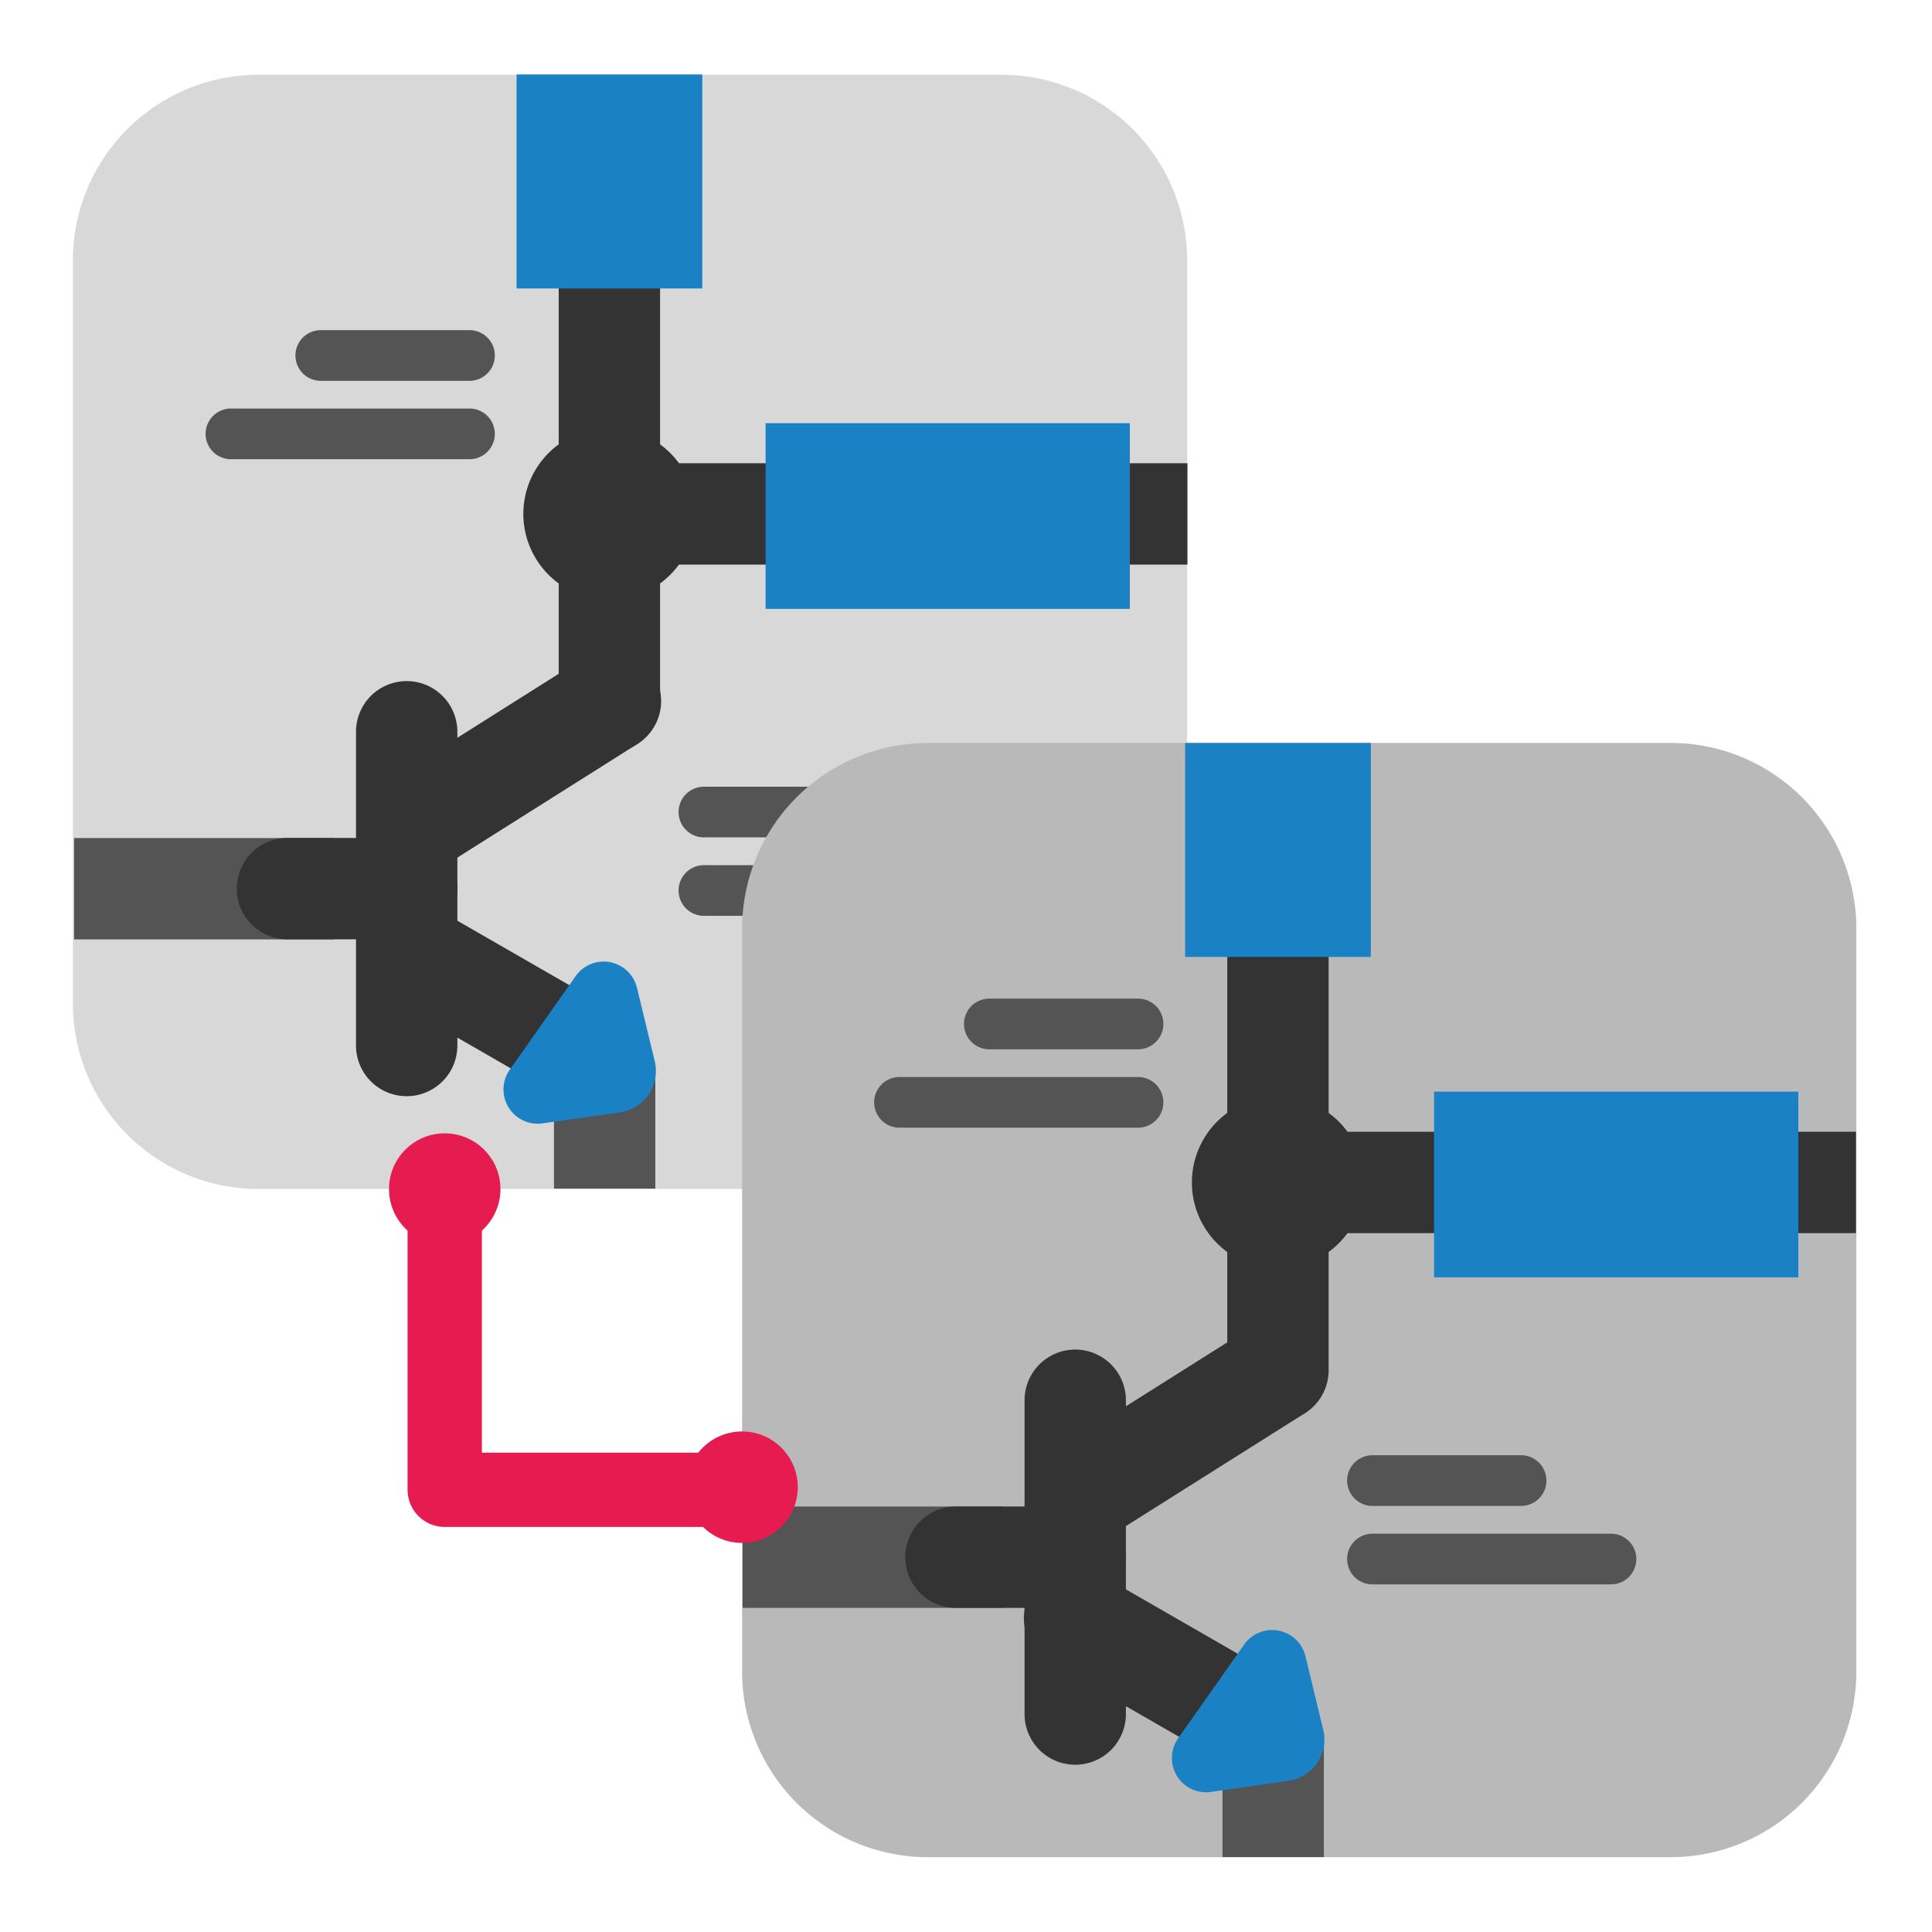 <svg id="Слой_1" data-name="Слой 1"
  xmlns:dc="http://purl.org/dc/elements/1.1/"
  xmlns:cc="http://creativecommons.org/ns#"
  xmlns:rdf="http://www.w3.org/1999/02/22-rdf-syntax-ns#"
  xmlns="http://www.w3.org/2000/svg" viewBox="0 0 26 26">
  <defs>
    <style>.cls-1{fill:none;stroke:#e61c50;stroke-linecap:round;stroke-linejoin:round;}.cls-2{fill:#d8d8d8;}.cls-3{fill:#333;}.cls-4{fill:#545454;}.cls-5{fill:#1a81c4;}.cls-6{fill:#b9b9b9;}.cls-7{fill:#e61c50;}</style>
  </defs>
  <title>add_hierarchical_subshet</title>
  <polyline class="cls-1" points="5.985 16.459 5.985 20.049 9.575 20.049"/>
  <path class="cls-2" d="M3.48,1.006h9.997a2.499,2.499,0,0,1,2.499,2.499v9.997a2.499,2.499,0,0,1-2.499,2.499H3.481A2.499,2.499,0,0,1,.981,13.502V3.506A2.499,2.499,0,0,1,3.48,1.006Z"/>
  <path class="cls-3" d="M8.201,10.126a.682.682,0,0,1-.682-.682V3.882a.682.682,0,1,1,1.364,0V9.444A.682.682,0,0,1,8.201,10.126Z"/>
  <path class="cls-4" d="M6.318,6.18h-3.21a.341.341,0,0,1,0-.682h3.21a.341.341,0,0,1,0,.682Z"/>
  <path class="cls-4" d="M6.318,5.125H4.317a.341.341,0,0,1,0-.682H6.318a.341.341,0,0,1,0,.682Z"/>
  <path class="cls-4" d="M12.683,12.325h-3.21a.341.341,0,0,1,0-.682h3.21a.341.341,0,0,1,0,.682Z"/>
  <path class="cls-4" d="M11.473,11.269h-2a.341.341,0,0,1,0-.682h2a.341.341,0,0,1,0,.682Z"/>
  <rect class="cls-4" x="0.997" y="11.278" width="3.496" height="1.364"/>
  <path class="cls-3" d="M5.473,14.752a.682.682,0,0,1-.682-.682V9.848a.682.682,0,0,1,1.364,0V14.07A.682.682,0,0,1,5.473,14.752Z"/>
  <rect class="cls-3" x="7.519" y="6.234" width="8.461" height="1.364"/>
  <rect class="cls-4" x="7.455" y="14.316" width="1.364" height="1.68"/>
  <path class="cls-3" d="M9.359,6.916A1.158,1.158,0,1,1,8.201,5.758,1.158,1.158,0,0,1,9.359,6.916Z"/>
  <rect class="cls-5" x="6.952" y="1.002" width="2.499" height="2.88"/>
  <rect class="cls-5" x="11.504" y="4.492" width="2.499" height="4.902" transform="translate(19.697 -5.809) rotate(90)"/>
  <path class="cls-3" d="M5.564,11.79a.682.682,0,0,1-.365-1.258L7.837,8.867a.682.682,0,1,1,.728,1.153L5.927,11.685A.68.68,0,0,1,5.564,11.79Z"/>
  <path class="cls-3" d="M7.895,14.861a.677.677,0,0,1-.34-.091L5.149,13.384a.682.682,0,0,1,.68-1.181L8.236,13.588a.682.682,0,0,1-.341,1.272Z"/>
  <path class="cls-5" d="M6.859,14.397l.888-1.261a.461.461,0,0,1,.825.157l.239.987a.563.563,0,0,1-.468.69L7.3,15.118A.461.461,0,0,1,6.859,14.397Z"/>
  <path class="cls-3" d="M5.473,12.641H3.869a.682.682,0,1,1,0-1.364h1.605a.682.682,0,1,1,0,1.364Z"/>
  <path class="cls-6" d="M12.486,9.998h9.997a2.499,2.499,0,0,1,2.499,2.499v9.997a2.499,2.499,0,0,1-2.499,2.499H12.486a2.499,2.499,0,0,1-2.499-2.499V12.498a2.499,2.499,0,0,1,2.499-2.499Z"/>
  <path class="cls-3" d="M17.198,19.123a.682.682,0,0,1-.682-.682V12.879a.682.682,0,0,1,1.364,0v5.562A.682.682,0,0,1,17.198,19.123Z"/>
  <path class="cls-4" d="M15.315,15.176h-3.21a.341.341,0,0,1,0-.682h3.21a.341.341,0,0,1,0,.682Z"/>
  <path class="cls-4" d="M15.315,14.121H13.314a.341.341,0,0,1,0-.682h2.001a.341.341,0,0,1,0,.682Z"/>
  <path class="cls-4" d="M21.68,21.322H18.47a.341.341,0,0,1,0-.682h3.21a.341.341,0,0,1,0,.682Z"/>
  <path class="cls-4" d="M20.47,20.266h-2a.341.341,0,0,1,0-.682h2a.341.341,0,0,1,0,.682Z"/>
  <rect class="cls-4" x="9.994" y="20.274" width="3.496" height="1.364"/>
  <path class="cls-3" d="M14.47,23.749a.682.682,0,0,1-.682-.682V18.844a.682.682,0,0,1,1.364,0v4.223A.682.682,0,0,1,14.47,23.749Z"/>
  <rect class="cls-3" x="16.516" y="15.231" width="8.461" height="1.364"/>
  <rect class="cls-4" x="16.452" y="23.312" width="1.364" height="1.68"/>
  <path class="cls-3" d="M18.356,15.913A1.158,1.158,0,1,1,17.198,14.755,1.158,1.158,0,0,1,18.356,15.913Z"/>
  <rect class="cls-5" x="15.949" y="9.999" width="2.499" height="2.879"/>
  <rect class="cls-5" x="20.5" y="13.489" width="2.499" height="4.902" transform="translate(37.69 -5.809) rotate(90)"/>
  <path class="cls-3" d="M14.56,20.787a.682.682,0,0,1-.365-1.258l2.638-1.664a.682.682,0,0,1,.728,1.153l-2.638,1.664A.68.68,0,0,1,14.56,20.787Z"/>
  <path class="cls-3" d="M16.892,23.858a.677.677,0,0,1-.34-.091l-2.406-1.385a.682.682,0,1,1,.68-1.181l2.406,1.385a.682.682,0,0,1-.341,1.272Z"/>
  <path class="cls-5" d="M15.855,23.393l.888-1.261a.461.461,0,0,1,.825.157l.239.987a.563.563,0,0,1-.468.69l-1.042.149A.461.461,0,0,1,15.855,23.393Z"/>
  <path class="cls-3" d="M14.47,21.638h-1.605a.682.682,0,1,1,0-1.364H14.47a.682.682,0,1,1,0,1.364Z"/>
  <circle class="cls-7" cx="9.986" cy="20.014" r="0.75"/>
  <circle class="cls-7" cx="5.985" cy="16.002" r="0.75"/>
</svg>